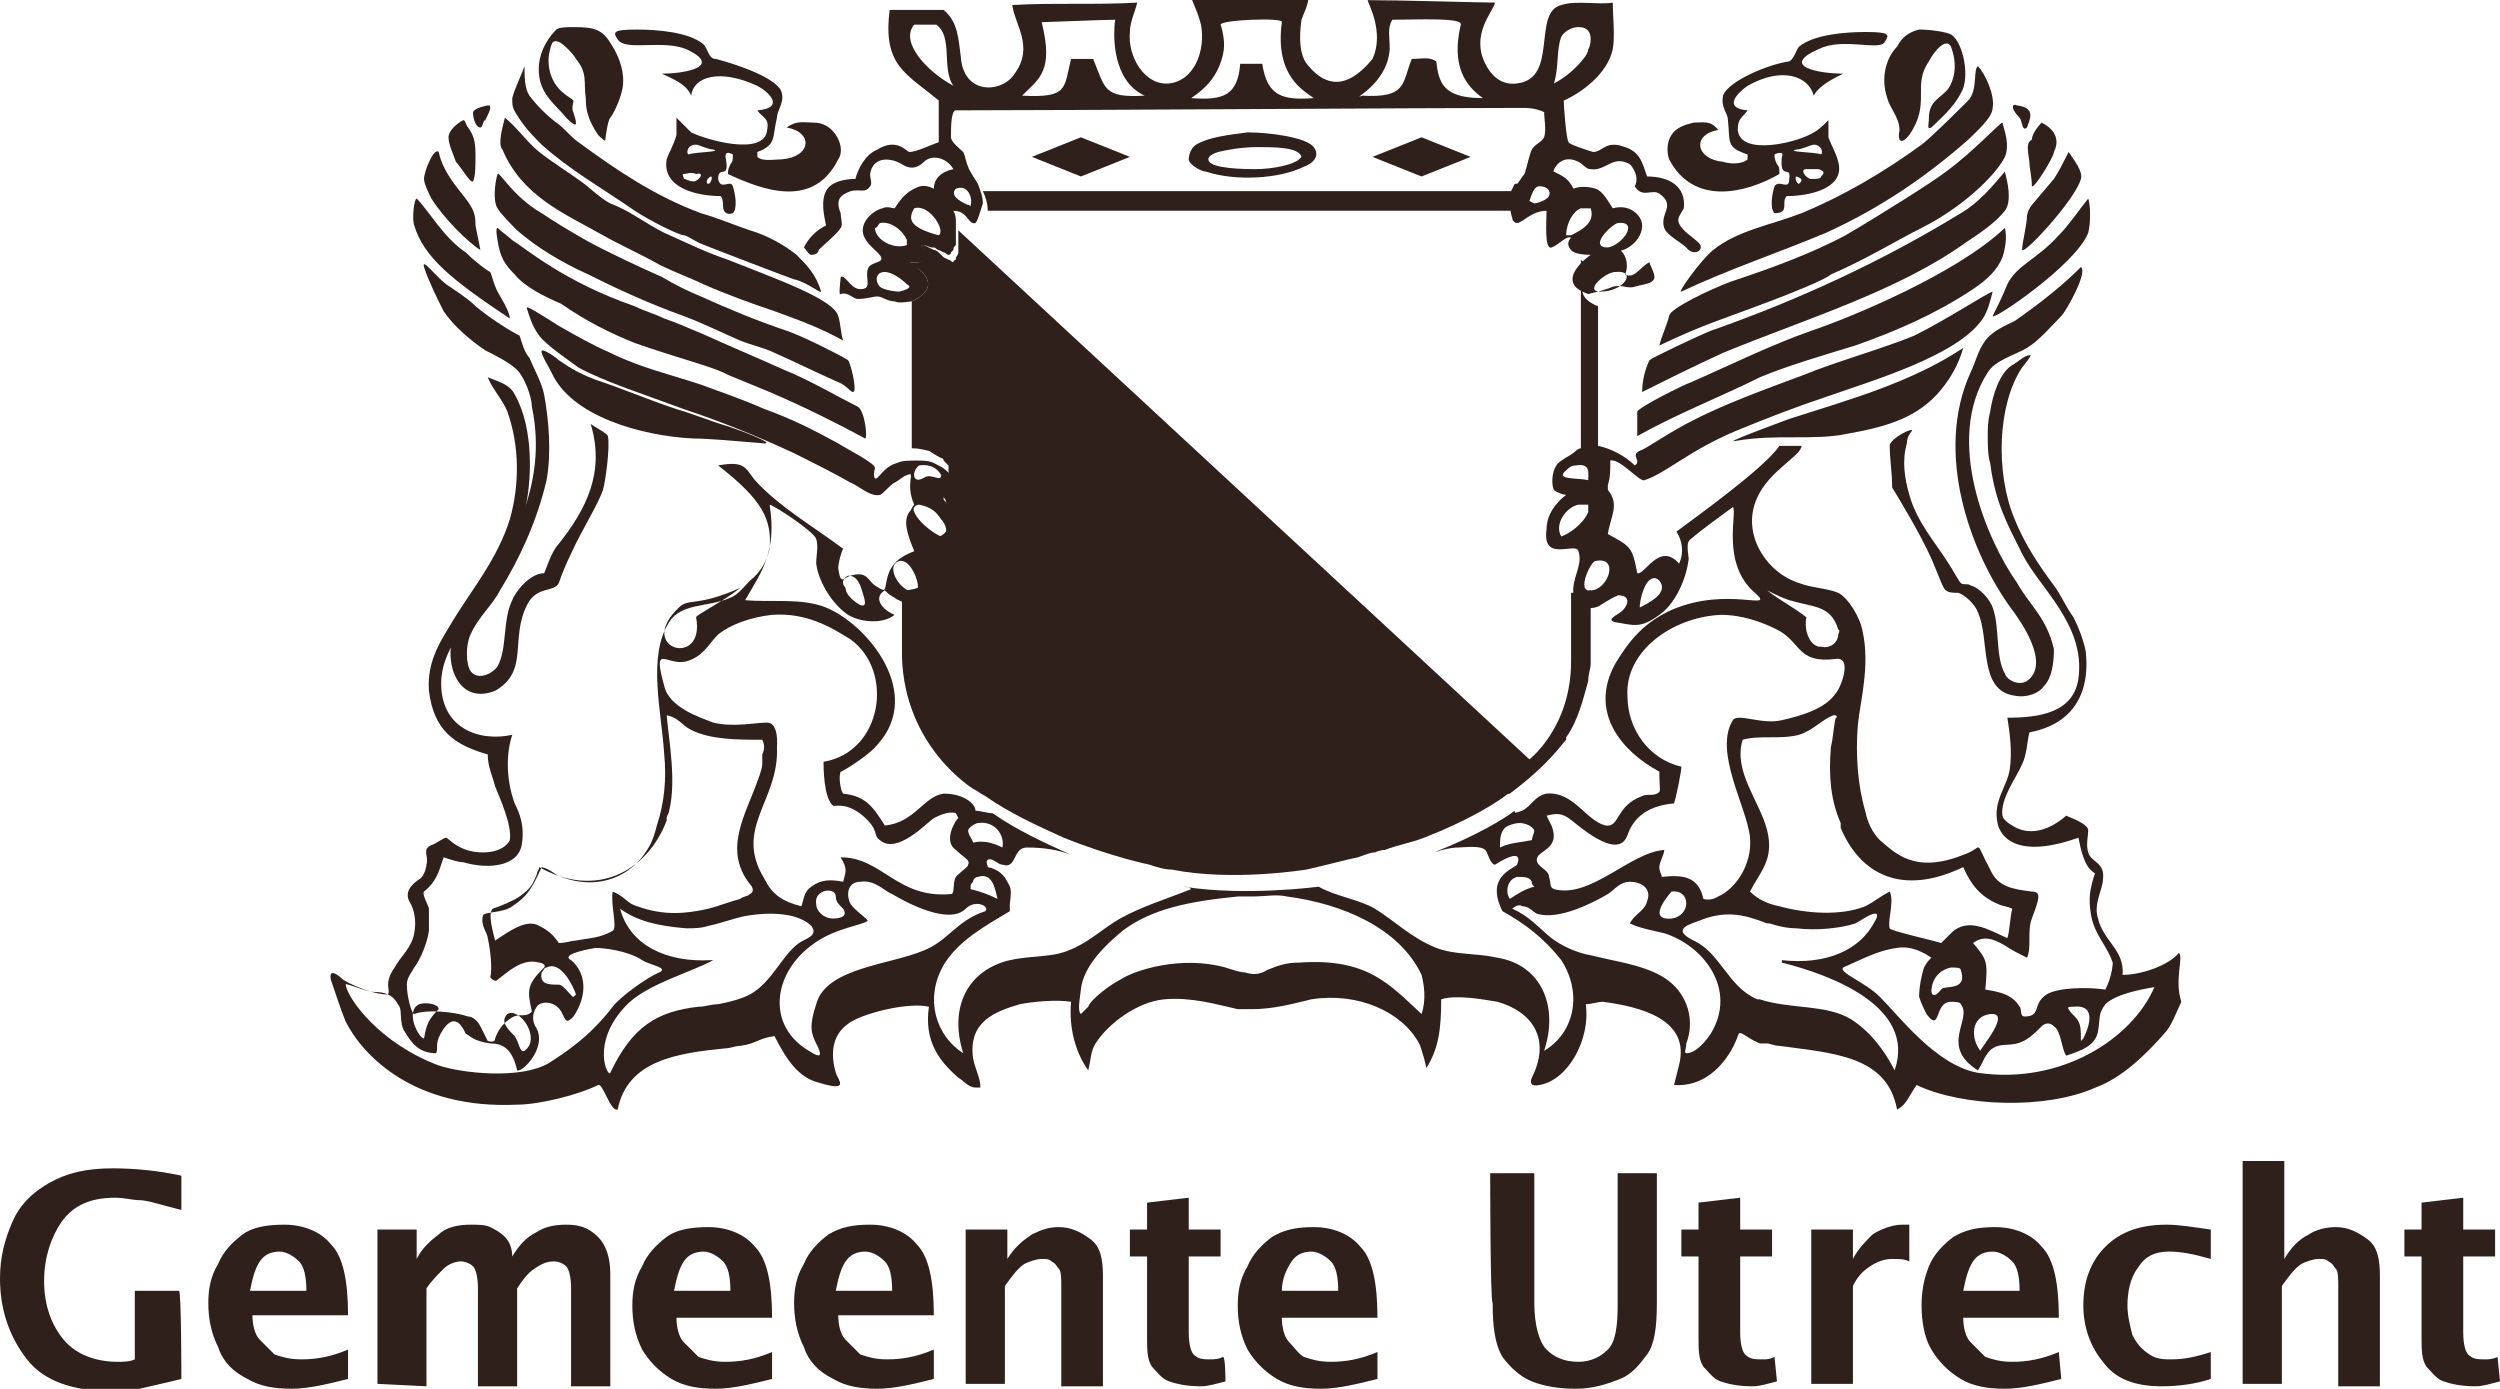 <?xml version="1.0" encoding="UTF-8"?>
<svg xmlns="http://www.w3.org/2000/svg" width="144" height="80" viewBox="0 0 144 80" fill="none">
  <g clip-path="url(#clip0_1537_1196)">
    <path d="M56.894 12.14H87.388C87.388 11.999 87.388 11.576 87.671 11.011H56.612C56.753 11.294 56.894 11.717 56.894 12.14ZM92.188 15.243C91.2 15.243 91.059 14.961 91.059 14.961V25.964C91.059 25.964 91.482 25.823 92.047 25.823V17.641C89.929 16.795 92.188 15.243 92.188 15.243ZM53.788 14.397L53.224 14.115H53.082C53.788 15.384 52.376 15.102 52.376 15.102C52.659 15.384 52.941 15.525 52.941 15.525C52.941 15.525 54.353 16.513 52.518 17.359V25.823C53.082 25.823 53.365 25.964 53.506 25.964C53.506 25.964 53.929 26.246 54.212 26.387C54.353 26.387 54.353 26.528 54.353 26.528L54.635 26.811V27.798C54.635 27.798 54.635 27.939 54.494 27.939C54.494 27.939 54.353 28.08 53.929 27.939V28.08C54.071 28.221 54.353 28.503 54.353 28.644C54.353 28.644 54.494 28.785 54.494 28.927C54.494 28.927 54.494 29.068 54.635 29.209V30.337C54.635 30.478 54.635 30.478 54.494 30.619L54.353 30.76C54.212 30.901 54.071 30.901 53.929 30.901C53.929 30.901 53.647 30.901 53.224 30.76H53.082V31.466C53.082 31.748 53.224 32.03 53.224 32.312V33.017C53.224 33.017 53.224 33.441 53.082 33.723C52.8 34.005 51.953 34.005 51.953 34.005V37.813C52.094 43.033 56.047 45.431 56.047 45.431C56.329 45.572 56.471 45.713 56.753 45.854C58.165 46.842 59.718 47.547 61.27 48.252C64.094 49.381 66.212 49.804 66.212 49.804C66.635 49.945 67.059 50.086 67.482 50.086C71.012 50.791 75.247 50.086 75.247 50.086C76.518 49.804 77.506 49.522 78.212 49.381C78.635 49.24 78.918 49.099 79.2 49.099C79.482 48.958 79.765 48.958 79.765 48.958C80.471 48.675 81.318 48.534 82.023 48.252C84.565 47.265 86.118 46.277 86.682 45.854C86.823 45.713 86.965 45.713 86.965 45.713C89.224 44.02 89.929 42.892 90.212 42.61V42.469C90.918 41.481 91.2 40.212 91.482 39.224C91.482 38.801 91.624 38.519 91.624 38.237V37.672V37.531V34.005C91.624 34.005 91.341 34.146 90.494 34.146V38.096C90.494 41.904 88.094 43.738 88.094 43.738L55.2 13.268V14.538C55.2 14.538 55.2 14.679 55.059 14.82V14.961C55.059 14.961 54.918 14.961 54.918 15.102C54.776 15.102 54.776 14.961 54.635 14.961L54.353 14.82L54.212 14.679C54.071 14.538 53.929 14.397 53.788 14.397ZM34.729 13.551C35.718 14.115 36.988 14.679 37.976 15.243C38.824 15.666 39.953 16.09 40.518 16.372C41.788 16.936 43.341 17.5 44.612 17.924C46.165 18.488 47.294 18.911 48.565 19.616C48.423 19.193 48.423 18.629 48.282 18.206C48 17.218 44.753 16.09 41.929 14.961C40.659 14.538 39.529 13.974 38.259 13.409C37.129 12.845 36.282 12.14 35.153 11.717C34.588 11.435 33.882 10.729 33.459 10.447C32.894 10.024 31.765 9.319 31.059 8.754C30.353 8.19 29.788 7.344 29.082 6.78C28.941 7.344 28.659 8.331 28.941 8.613C30.07 11.294 32.471 12.281 34.729 13.551Z" fill="#2F201B"></path>
    <path d="M29.788 13.269C30.918 14.256 32.329 15.103 33.882 15.808C35.576 16.654 37.412 17.501 39.388 18.206C40.518 18.629 41.647 19.194 42.635 19.617C43.341 19.899 44.047 20.04 44.612 20.322C45.882 20.886 47.012 21.451 48.282 22.015C48.706 22.156 48.988 22.579 49.129 22.579C49.412 22.579 48.988 20.886 48.847 20.745C48.423 20.463 46.165 19.335 45.318 19.052C43.623 18.488 41.929 17.783 40.376 17.078C39.67 16.795 38.823 16.372 38.118 15.949C36.847 15.385 35.012 14.538 33.741 13.833C32.753 13.269 32.047 12.846 31.2 12.281C29.506 11.294 28.8 9.883 28.659 10.024C28.518 10.448 28.376 11.576 28.659 11.999C28.8 12.281 29.506 12.987 29.788 13.269ZM39.529 2.83C41.647 3.818 39.529 4.241 38.118 4.241C38.682 4.523 39.529 4.805 39.812 5.51C39.953 4.382 41.506 3.959 43.623 4.946C44.188 5.228 45.318 6.216 43.623 6.357C43.906 6.78 44.329 6.78 44.188 7.485C44.047 9.037 40.659 8.049 39.812 7.626L38.965 6.78V7.767C38.823 8.332 38.541 8.755 38.4 9.178C38.118 10.871 40.235 11.294 41.506 11.294C41.647 11.435 41.647 11.717 41.647 11.858C41.647 12.14 41.788 12.422 42.212 12.281C42.494 11.999 42.353 11.153 42.212 10.73C42.071 10.306 41.506 11.012 41.365 10.306C41.365 9.46 42.071 10.448 41.788 9.037C41.788 8.755 41.929 8.755 42.212 8.896C42.212 9.178 42.212 9.319 42.071 9.46C41.929 9.742 41.929 9.883 41.929 10.024C44.047 11.012 46.87 11.999 48.282 9.178C48.565 8.755 48.423 8.191 48.141 7.767C47.859 7.344 47.435 7.062 46.87 7.062C46.306 7.062 45.882 6.921 45.318 7.344C46.87 7.626 46.729 9.037 45.035 9.178C44.612 9.178 43.906 9.319 43.623 9.037V8.755C44.753 8.332 44.471 7.908 44.753 6.78C44.753 6.357 45.176 5.934 45.035 5.369C44.894 4.523 42.353 3.676 41.223 3.394C40.8 3.394 40.8 2.83 40.518 2.548C39.67 1.843 37.835 1.702 36.706 1.702C35.294 1.702 35.294 1.843 35.576 2.266C36 2.971 38.118 2.266 39.529 2.83ZM39.953 10.448C39.67 10.448 39.529 10.306 39.388 10.306C39.388 10.165 39.247 10.024 39.388 10.024C39.529 10.024 39.812 9.883 40.094 10.024C40.659 9.883 40.235 10.448 39.953 10.448ZM40.8 10.589C40.659 10.589 40.659 10.306 40.941 10.165C41.082 10.165 40.941 10.589 40.8 10.589ZM39.67 8.896C39.529 8.896 39.529 8.332 40.094 8.332C40.235 8.332 40.8 8.614 41.082 8.614C41.647 8.755 39.953 8.755 39.67 8.896ZM29.929 19.335C29.082 18.911 27.671 17.924 27.247 17.501C26.965 17.219 26.118 16.654 25.694 16.372C24.988 15.808 24.282 14.82 24.423 15.385C24.706 16.231 25.129 17.078 25.553 17.924C26.118 18.77 27.106 19.617 27.953 20.181C28.518 20.463 29.365 20.886 29.788 21.309C30.212 21.733 30.635 22.861 30.635 23.425C31.623 28.081 29.223 31.748 27.529 34.428C27.106 35.134 26.541 35.698 26.118 36.544C25.553 38.237 26.4 40.635 28.518 39.789C30.494 38.66 29.365 36.827 30.353 34.852C30.918 33.723 31.906 34.146 32.188 33.582C32.329 33.159 32.612 32.453 32.894 31.889C33.459 30.62 34.447 29.068 34.729 28.222C34.87 27.798 35.153 25.682 35.012 25.118C35.012 24.977 34.165 24.554 34.023 24.413C34.87 27.234 33.741 29.35 32.188 31.325C31.765 31.748 31.482 32.736 31.341 33.018C30.494 33.018 29.647 34.146 29.506 34.569C28.941 35.698 29.223 37.391 28.659 38.378C28.376 38.801 27.529 39.224 27.106 38.66C26.823 38.237 26.823 37.109 27.106 36.544C27.529 35.557 28.376 34.852 28.8 34.005C29.929 32.171 30.918 30.055 31.482 27.657C31.765 26.106 31.623 24.272 31.341 22.72C31.2 22.015 30.776 21.309 30.494 20.604C30.212 20.322 30.07 19.758 29.929 19.335ZM32.612 6.78C33.176 7.344 33.318 7.344 33.035 6.498C32.894 6.216 33.035 5.934 33.035 5.792C32.894 5.651 32.612 5.51 32.471 5.369C31.906 4.946 31.482 4.1 31.623 3.112C31.765 2.548 31.765 2.266 32.188 2.407C32.471 2.548 33.035 3.112 33.176 3.394C33.882 4.241 33.6 4.805 33.741 5.651C33.741 6.357 33.882 6.921 34.447 7.767C34.588 7.908 34.87 8.191 34.87 8.049C34.87 7.908 35.012 6.921 35.153 6.78C35.294 6.639 35.718 5.792 35.859 5.087C36 4.241 35.718 3.394 35.294 2.689C34.729 1.702 34.306 1.561 33.035 1.561C32.753 1.561 32.188 1.561 32.047 1.702C31.341 2.407 30.918 3.394 31.059 4.382C31.2 5.51 32.047 6.075 32.612 6.78Z" fill="#2F201B"></path>
    <path d="M31.2 8.331C32.753 9.742 34.729 10.87 36.565 12.14C37.412 12.704 39.106 13.55 39.388 13.55C39.529 13.55 39.953 13.833 40.235 13.974C40.518 14.115 45.318 15.949 45.741 16.09C46.447 16.231 47.294 16.936 47.294 16.795C47.012 15.807 46.447 15.243 45.882 14.679C45.176 14.115 44.188 13.55 43.2 13.268C42.353 12.986 41.365 12.563 40.376 12.281C37.694 11.293 35.435 9.742 33.318 8.19C32.894 7.908 32.471 7.344 32.047 7.062C31.482 6.638 30.918 6.074 30.494 5.51C30.212 5.087 30.212 4.381 30.212 3.817C30.07 4.24 29.647 5.087 29.506 5.651C29.506 6.074 29.506 6.215 29.788 6.638C30.212 7.344 30.776 7.908 31.2 8.331ZM39.953 25.259C40.8 25.259 42.353 25.4 44.047 25.541C44.612 25.541 42.776 24.836 41.929 24.553C40.941 24.271 39.953 23.848 38.965 23.566C37.27 23.002 36 22.438 34.306 21.873C33.176 21.45 32.612 21.027 32.188 20.745C32.047 20.604 31.059 19.898 31.2 20.322C31.341 20.745 31.482 20.886 31.765 21.45C32.894 23.989 36.988 25.118 39.953 25.259ZM29.365 18.347C29.365 17.924 28.8 17.077 28.659 16.795C28.376 16.231 28.376 15.949 28.235 15.666C27.953 15.525 27.247 14.961 26.823 14.538C25.553 13.692 24.706 12.14 24 11.435C23.859 11.435 23.718 12.563 23.859 12.986C24.424 14.82 25.976 16.09 29.365 18.347ZM116.753 12.422C116.753 12.986 116.471 13.974 116.471 14.397C116.612 14.679 119.576 11.435 119.859 10.306C120 9.883 119.435 9.178 119.153 8.754C118.871 9.319 118.588 9.883 118.306 10.306C116.894 11.999 116.894 11.858 116.753 12.422ZM116.894 9.319C116.894 9.742 117.035 10.165 117.035 10.729C117.176 10.87 118.306 9.036 118.306 8.754C118.729 7.908 118.165 7.344 117.6 7.062C117.318 7.344 117.035 7.767 117.035 8.049C116.753 8.19 116.753 8.472 116.894 9.319ZM115.482 13.127C112.659 15.807 106.447 18.347 104.329 19.052C101.929 19.898 99.671 21.027 97.412 22.014C96.988 22.155 94.447 23.425 94.306 23.707V25.118C96.565 23.848 99.106 22.861 101.365 21.732C103.059 21.027 105.035 20.463 106.871 19.898C109.271 19.052 111.529 18.065 113.647 16.654C114.494 16.09 115.059 15.525 115.341 14.82C115.482 14.397 115.623 13.692 115.482 13.127ZM111.812 22.438C112.376 21.732 112.8 21.027 113.082 20.04C110.118 22.014 106.588 23.002 103.059 24.13C101.929 24.553 99.247 25.541 99.953 25.4C102.353 24.977 104.471 25.4 106.447 24.977C108.847 24.553 110.541 23.989 111.812 22.438ZM116.753 7.344C116.894 6.921 117.318 6.215 116.188 6.074C115.906 5.933 115.765 6.215 116.329 6.779C116.471 6.921 116.471 7.626 116.753 7.344ZM27.671 7.344C27.812 7.344 27.812 6.921 27.953 6.921C28.094 6.638 28.235 6.356 28.235 6.215C28.235 6.074 28.235 6.074 28.094 6.074C28.094 6.074 27.247 6.215 27.247 6.497C27.247 6.779 27.388 7.344 27.671 7.344ZM36.565 19.757C38.965 20.604 41.224 21.168 41.929 21.591C42.635 21.873 43.623 22.297 44.329 22.579C46.306 23.425 48.282 24.412 49.835 25.259C49.976 25.259 49.835 23.707 49.412 23.425C48 22.72 46.588 21.873 45.176 21.309C43.623 20.604 41.929 19.898 40.376 19.193C39.67 18.911 39.106 18.629 38.259 18.347C37.694 18.065 37.129 17.924 36.565 17.641C32.471 16.231 30.212 14.256 29.506 13.833C29.365 13.692 28.8 13.268 28.659 13.127C28.518 13.127 28.659 13.833 28.659 13.833C28.8 14.82 29.082 15.243 29.647 15.807C30.212 16.513 31.341 17.077 32.329 17.5C33.741 18.488 35.153 19.193 36.565 19.757ZM27.247 10.447C27.388 10.165 27.388 9.601 27.388 8.895C27.388 8.049 27.247 7.767 26.965 7.344C26.823 7.203 26.823 6.921 26.682 6.921C26.4 7.062 25.835 7.485 25.835 7.908C25.835 8.331 26.118 8.895 26.259 9.319C26.541 9.601 27.106 10.588 27.247 10.447Z" fill="#2F201B"></path>
    <path d="M111.247 32.171C111.671 33.158 111.953 34.005 112.094 34.005C112.235 34.146 112.518 34.146 112.8 34.146C113.224 34.287 113.788 34.851 113.929 35.274C114.635 36.826 113.929 39.788 116.047 40.071C116.753 40.212 117.459 39.929 117.741 39.506C118.165 39.083 118.306 38.237 118.306 37.39C117.882 35.556 116.894 34.851 116.188 33.581C114.494 31.183 111.953 25.4 114.494 21.45C114.918 20.745 116.047 20.463 116.753 20.039C117.459 19.616 118.165 18.77 118.729 18.206C119.012 17.924 120.282 15.666 119.859 15.384C118.729 16.513 117.459 17.5 116.047 18.488C115.482 18.77 114.777 19.052 114.353 19.616C113.929 20.18 113.788 20.886 113.506 21.45C111.388 26.105 113.506 31.889 115.906 35.133C116.329 35.697 118.165 38.237 116.753 39.224C116.329 39.506 115.624 39.224 115.482 38.801C114.918 37.813 115.2 36.121 114.777 34.992C114.635 34.569 114.071 33.864 113.506 33.723C113.365 33.581 113.082 33.723 112.941 33.581C112.8 33.441 112.518 32.876 112.235 32.453C111.529 31.325 110.4 30.055 109.977 28.503C109.694 27.516 109.553 26.528 109.835 25.541C109.835 25.259 109.977 24.977 110.118 24.836C110.259 24.553 108.847 25.259 108.847 25.682C108.847 26.387 108.988 27.234 108.988 28.08C109.412 28.785 110.541 30.619 111.247 32.171ZM24.847 11.435C25.553 12.563 26.965 13.974 27.671 14.397L27.388 12.986C27.388 12.704 27.388 12.281 27.106 11.858C26.824 11.293 25.553 10.165 25.271 8.754C24.988 8.472 24.424 9.883 24.424 10.306C24.424 10.588 24.706 11.152 24.847 11.435ZM108.706 5.651C108.847 6.215 109.412 6.779 109.412 7.485C109.271 8.19 109.553 8.331 109.977 7.767C111.247 5.933 110.118 4.946 111.106 3.535C111.388 2.971 112.094 2.124 112.377 2.689C112.8 3.817 112.518 4.664 112.235 5.087C111.812 5.651 111.106 5.792 111.106 6.779C111.106 7.203 110.965 7.485 111.247 7.344C111.671 6.921 112.518 6.215 112.941 5.369C113.506 4.522 113.082 2.406 112.377 1.983C112.094 1.842 111.247 1.701 110.541 1.701C109.977 1.842 109.553 2.124 109.271 2.689C108.706 3.253 108.282 4.381 108.706 5.651Z" fill="#2F201B"></path>
    <path d="M110.682 8.331C108.565 9.883 106.165 11.293 103.765 12.281C101.929 12.986 100.094 13.268 98.682 14.397C97.977 14.961 96.565 16.936 96.847 16.795C99.529 15.525 102.494 14.538 105.176 13.409C108.282 11.999 110.965 10.165 113.365 8.049C113.788 7.626 114.776 6.779 114.776 6.215C114.918 5.51 114.353 4.24 113.929 3.817C113.647 3.958 113.929 5.228 113.365 5.792C112.941 6.215 111.106 8.049 110.682 8.331ZM62.259 10.165L65.082 9.036L62.259 7.908L59.435 9.036L62.259 10.165ZM115.624 16.372C115.341 17.077 115.059 17.641 114.776 18.206C114.776 18.488 119.576 15.243 120.282 13.409C120.424 12.845 120.424 11.858 120.282 11.435C119.718 12.14 119.153 12.986 118.588 13.55C117.318 14.961 116.188 15.243 115.624 16.372ZM112.941 12.281C108.565 14.961 103.765 17.218 98.541 19.052C97.835 19.334 95.153 20.604 95.012 20.745C94.729 21.309 94.588 22.014 94.588 22.579C95.718 22.014 97.694 21.027 99.247 20.322C104.047 18.347 109.271 16.795 113.224 13.974C114.071 13.409 114.918 12.845 115.482 12.14C115.906 11.576 115.624 10.447 115.482 9.883C114.776 10.729 113.929 11.717 112.941 12.281Z" fill="#2F201B"></path>
    <path d="M112.094 9.883C111.388 10.448 108 12.564 106.306 13.551C104.188 14.68 101.788 15.526 99.671 16.231C98.541 16.654 96.141 17.783 96.141 18.206C96 18.77 95.718 19.335 95.577 19.899C98.259 18.629 98.965 18.488 101.93 17.36C103.059 16.937 105.177 16.09 105.459 15.808C107.435 14.962 109.271 13.833 110.682 13.128C112.941 11.999 114.918 10.165 115.482 9.037C115.765 8.332 115.482 7.626 115.341 7.062C115.2 7.062 113.647 8.755 112.094 9.883ZM71.859 7.626C70.73 7.767 69.6 7.909 68.894 8.332C68.471 8.614 68.471 9.178 68.471 9.178C68.471 9.46 69.177 9.883 69.459 9.883C71.153 10.448 73.694 10.307 75.106 9.601C75.529 9.46 76.094 9.037 75.671 8.473C75.247 7.909 73.129 7.626 71.859 7.626ZM74.824 9.178C74.541 9.46 73.412 9.742 72.282 9.742C70.871 9.742 69.6 9.601 69.6 9.178C69.6 9.037 69.741 8.896 70.165 8.755C70.73 8.614 71.577 8.473 72.424 8.473C73.412 8.473 74.824 8.473 74.965 9.037L74.824 9.178ZM102.494 10.024C102.494 9.742 102.494 9.601 102.353 9.46C102.212 9.178 102.212 9.037 102.212 8.896C102.494 8.755 102.777 8.755 102.635 9.037C102.494 10.448 103.2 9.46 103.059 10.307C103.059 11.012 102.494 10.307 102.212 10.73C102.071 11.153 101.93 11.999 102.212 12.281C102.635 12.281 102.777 12.14 102.777 11.858C102.777 11.576 102.777 11.435 102.918 11.294C104.188 11.294 106.306 10.871 105.882 9.319C105.741 8.755 105.459 8.332 105.318 7.909V6.921C105.035 7.203 104.753 7.485 104.471 7.626C103.624 8.191 100.235 9.037 100.094 7.485C100.094 6.78 100.377 6.78 100.659 6.357C99.106 6.216 100.235 5.228 100.659 4.946C102.635 3.818 104.188 4.382 104.471 5.51C104.753 4.946 105.6 4.523 106.165 4.241C104.753 4.241 102.494 3.818 104.753 2.83C106.165 2.125 108.282 2.971 108.565 2.407C108.847 1.984 108.847 1.843 107.435 1.843C106.306 1.843 104.471 1.984 103.624 2.689C103.482 2.83 103.341 3.394 103.059 3.536C101.93 3.677 99.529 4.664 99.247 5.51C99.106 6.216 99.529 6.498 99.529 6.921C99.671 8.191 99.388 8.473 100.659 8.896V9.178C100.377 9.46 99.671 9.46 99.247 9.319C97.694 9.178 97.412 7.767 98.965 7.485C98.541 6.921 98.118 7.062 97.553 7.062C96.988 7.203 96.565 7.344 96.282 7.767C96 8.191 96 8.755 96.141 9.178C97.553 11.858 100.518 11.153 102.494 10.024ZM103.624 10.589C103.482 10.589 103.341 10.165 103.482 10.165C103.906 10.307 103.765 10.448 103.624 10.589ZM104.894 10.165C104.894 10.307 104.612 10.307 104.33 10.307C104.047 10.307 103.624 9.742 104.047 9.742H104.753C105.177 9.883 105.035 10.024 104.894 10.165ZM103.482 8.614C103.765 8.614 104.33 8.332 104.471 8.332C104.894 8.332 105.035 8.755 104.894 8.896C104.612 8.755 102.777 8.755 103.482 8.614ZM81.882 10.165L84.706 9.037L81.882 7.909L79.059 9.037L81.882 10.165Z" fill="#2F201B"></path>
    <path d="M47.577 11.011C47.294 11.576 47.435 12.281 47.577 12.986C47.012 13.268 46.588 13.692 46.306 14.256C46.447 14.397 46.588 14.679 46.729 14.679C47.012 14.679 47.153 14.538 47.153 14.397C47.435 14.115 48.282 13.409 48.424 13.127C48.565 12.986 48.424 12.563 48.424 12.281C48 11.294 48.706 11.152 48.988 11.011C49.553 10.87 49.835 11.152 50.118 10.729C50.259 10.588 50.118 10.306 50.118 10.024C50.259 9.037 51.247 9.037 51.953 9.46C52.377 9.742 52.8 9.742 53.224 9.319C53.647 8.896 54.494 9.037 54.918 9.742C54.212 9.883 53.788 10.306 53.788 10.87C53.224 10.588 52.941 10.729 52.659 10.87C52.094 11.152 51.812 11.576 51.529 11.999C51.388 11.999 51.106 11.858 50.824 11.999C50.259 12.14 49.694 12.704 49.694 13.268C49.694 13.833 50.259 14.256 50.541 14.538C51.247 15.243 50.118 14.961 49.977 15.525C49.835 16.09 50.259 16.654 49.553 16.654C48.988 16.654 48.706 15.808 48.424 15.949C48.424 16.09 48.282 17.077 48.424 16.936C48.847 16.795 49.129 17.218 49.412 17.218C49.977 17.218 50.259 17.077 50.541 17.077C50.824 17.077 51.106 17.359 51.529 17.359C51.812 17.5 52.377 17.359 52.518 17.359C54.353 16.513 52.941 15.525 52.941 15.525C52.941 15.525 52.659 15.243 52.377 15.102C52.377 15.102 53.929 15.384 53.082 14.115H53.224L53.647 14.256H53.788C53.929 14.256 53.929 14.397 54.071 14.397L54.353 14.538C54.494 14.538 54.494 14.679 54.635 14.679C54.635 14.679 54.776 14.679 54.776 14.538L54.918 14.397C54.918 14.256 54.918 14.256 55.059 14.115V12.845C55.059 12.563 55.059 12.422 54.918 12.14C55.765 12.14 55.765 12.986 56.188 12.845C56.329 12.704 56.471 12.14 56.612 11.717C56.612 11.294 56.471 11.011 56.329 10.588C56.329 10.588 55.765 9.742 55.765 9.601C55.624 9.319 55.624 9.037 55.482 8.754C55.341 8.613 54.776 8.19 54.776 7.908C54.776 7.344 54.776 6.356 55.059 6.356C61.129 6.356 82.588 6.215 87.812 6.215C88.518 6.215 89.082 6.497 88.941 6.497C88.941 6.78 89.082 7.485 88.941 7.908C88.8 8.19 88.376 8.331 88.235 8.613C88.094 8.896 87.953 9.601 87.812 10.024C87.671 10.165 87.529 10.447 87.388 10.588H85.271H87.247C86.965 11.152 86.824 11.435 86.965 11.717C86.965 11.717 86.965 12.14 87.106 12.563C87.106 12.704 87.247 12.845 87.388 12.845C87.671 12.845 88.235 12.14 89.082 12.14C89.082 12.704 88.941 14.397 89.365 14.256C89.788 14.115 90.212 13.551 90.494 13.692C90.212 13.974 90.353 14.256 90.494 14.397C90.494 14.397 90.635 14.679 91.624 14.679C91.624 14.679 89.365 16.231 91.482 16.936C92.047 16.795 92.612 16.654 92.894 16.513C93.459 16.372 93.741 16.654 94.165 16.513C94.588 16.372 95.294 16.372 95.294 15.949C95.294 15.667 95.012 15.243 95.012 15.102C94.447 15.384 94.165 16.09 93.6 15.808C93.882 15.243 93.6 14.256 92.894 14.256C93.035 14.82 94.588 14.115 94.588 12.986C94.588 12.422 93.882 11.717 92.894 11.999C92.612 11.576 92.329 11.011 91.906 10.87C91.482 10.729 90.918 10.729 90.635 10.87C90.353 10.306 90.071 10.165 89.506 9.883C89.365 10.024 89.788 8.754 90.918 9.319C91.2 9.46 91.341 9.742 91.624 9.742C92.471 9.883 92.894 8.896 93.882 9.46C94.024 9.601 94.447 10.165 94.165 10.729C94.588 11.435 95.153 10.87 95.576 11.152C96.565 11.858 95.576 12.281 95.859 13.127C96 13.551 96.847 13.974 97.129 14.256C97.553 14.82 98.259 14.397 97.835 13.974C97.553 13.692 96.847 13.268 96.706 12.845C96.565 12.563 96.847 12.281 96.988 11.999C97.129 10.729 96.141 10.165 94.871 10.165C94.588 9.319 94.447 8.754 93.6 8.472C92.471 8.049 92.329 8.754 91.765 8.754C91.765 8.754 90.353 8.331 90.353 8.19C90.212 8.049 90.071 6.074 90.071 5.792C91.059 5.369 92.612 4.24 92.894 2.83C93.035 2.124 92.894 0.855 92.894 0.15C92.047 0.291 90.776 0.008 89.929 0.291C88.235 0.714 89.788 4.523 87.388 4.805C86.4 4.946 85.835 4.24 85.553 3.676C84.706 1.983 85.977 0.714 86.118 0.15C85.412 0.15 80.612 0.008 78.776 0.008C78.776 0.15 79.765 1.842 79.059 3.394C78.353 4.24 76.941 5.651 75.388 3.817C74.824 3.253 74.824 2.124 74.965 1.137C75.106 0.714 75.247 0.573 75.388 -0.133H68.612C68.894 0.573 69.035 0.855 69.177 1.419C69.459 2.971 68.753 4.664 67.341 4.805C65.929 4.946 64.941 3.253 65.082 1.842C65.082 1.278 65.365 0.714 65.506 0.15C63.106 0.291 60.565 0.15 58.306 0.291C58.447 1.419 59.577 2.689 58.447 4.24C57.741 5.369 55.482 5.51 55.341 3.253C55.2 2.266 55.2 1.278 54.353 0.573H51.247C50.824 3.817 52.235 4.24 54.071 5.792V8.19C53.647 8.331 52.8 8.754 52.377 8.754C52.235 8.754 51.671 7.908 50.541 8.613C49.835 8.896 49.412 9.742 49.271 10.306C48.706 10.306 47.859 10.447 47.577 11.011ZM50.4 13.127C50.541 13.127 50.541 12.986 50.682 12.845C51.388 12.704 52.094 13.409 52.235 13.833V14.115C51.529 14.397 50.4 13.833 50.4 13.127ZM51.812 16.795C51.388 16.795 50.824 16.654 50.682 16.513C50.4 16.231 50.4 15.667 50.965 15.667C51.388 15.667 51.953 16.09 52.235 16.372C52.518 16.513 52.377 16.654 51.812 16.795ZM54.071 13.551C53.506 13.409 52.659 13.127 52.518 12.704C52.377 12.422 52.659 11.999 52.659 11.999C53.506 11.717 54.494 13.268 54.071 13.551ZM55.059 10.87C55.765 10.588 56.047 11.435 55.906 11.858C55.482 11.717 54.635 11.294 55.059 10.87ZM92.188 16.795C91.2 16.795 92.471 15.667 93.035 15.667C94.306 15.525 93.6 16.795 92.188 16.795ZM93.177 12.845C94.447 12.704 93.459 14.115 92.612 14.256C91.482 14.256 92.753 12.986 93.177 12.845ZM91.059 11.999H91.624C91.906 12.845 91.059 13.268 90.494 13.551H90.212C90.212 12.845 90.635 12.14 91.059 11.999ZM89.082 11.435C88.941 11.576 88.518 11.717 88.376 11.717L88.094 11.576C88.235 11.152 88.376 10.729 88.659 10.729C89.365 10.729 89.365 11.294 89.082 11.435ZM89.929 2.124C90.071 1.842 90.494 1.56 90.918 1.56C92.047 1.56 91.482 2.971 91.482 2.83C91.482 2.971 91.341 3.253 91.2 3.394C90.776 3.958 90.071 4.523 89.506 4.805C89.788 3.958 89.647 2.83 89.929 2.124ZM80.047 2.83C80.047 1.983 79.906 1.701 80.188 1.137C81.6 1.137 84.282 0.996 84.141 1.419C83.576 3.817 84.424 4.946 85.412 5.651C83.153 5.651 82.871 4.805 82.729 3.535C82.306 3.253 81.882 3.394 81.318 3.394C80.753 4.805 81.035 5.651 78.494 5.51C77.647 5.792 79.906 4.946 80.047 2.83ZM70.447 3.112C70.588 2.548 70.447 1.842 70.306 1.419C70.306 1.137 73.977 0.996 73.835 1.278C73.412 4.381 75.106 5.228 75.671 5.651C73.835 5.792 72.988 5.51 72.706 3.676H71.435C71.294 5.51 70.447 5.792 68.612 5.651C69.459 5.087 70.165 4.381 70.447 3.112ZM60 1.278C60.282 1.278 63.529 1.137 64.235 1.137C64.094 2.124 64.094 4.664 65.929 5.51C63.529 5.651 63.671 5.087 62.965 3.394H61.694C61.271 5.087 61.553 5.651 58.871 5.51C59.859 4.523 60.706 4.099 60 1.278ZM52.659 1.419H53.929C54.918 2.124 54.212 3.958 54.918 4.946C53.365 4.099 51.812 2.407 52.659 1.419Z" fill="#2F201B"></path>
    <path d="M125.506 54.882C124.941 55.587 123.388 56.152 122.259 56.152C122.4 54.741 121.129 54.177 120.847 52.907C120.565 52.061 121.13 51.214 121.13 50.65C121.271 49.663 120.424 49.663 120.282 49.099C120.141 48.675 120.282 48.111 120.282 47.829C120.282 47.547 119.718 47.265 119.012 46.983C117.882 47.97 116.753 48.111 115.906 47.547C115.624 47.406 115.341 47.124 115.341 46.983C115.2 45.995 116.188 44.725 116.471 44.02C116.753 43.456 116.753 42.751 116.894 42.186C119.153 41.763 120.424 40.212 120.141 37.531C120 36.826 119.718 36.121 119.435 35.556C119.012 34.992 118.729 34.287 118.306 33.723C117.459 32.594 116.612 31.325 116.047 29.914C114.918 27.234 115.059 23.284 116.471 21.168C116.471 21.168 117.177 20.322 116.894 20.463C116.612 20.463 116.188 20.886 115.906 21.027C115.2 21.45 114.777 22.72 114.635 23.707C114.494 24.271 114.494 24.695 114.494 25.118C114.494 25.541 114.494 26.246 114.635 26.669C114.918 28.926 115.624 30.196 116.471 31.889C117.459 33.864 120.141 35.98 119.718 39.083C119.435 41.058 117.459 41.34 115.624 41.34C115.765 42.186 115.906 43.315 115.765 44.302C115.624 45.29 114.777 46.136 115.059 47.406C115.059 47.406 115.341 49.804 119.718 48.252C119.859 48.957 120 49.522 120.282 49.945C120.847 50.65 120.706 49.804 120.424 51.214C120.282 51.92 120.424 52.766 120.565 53.189C120.847 54.036 121.412 54.6 121.694 55.446C121.694 55.446 121.694 56.152 121.271 56.998C120.282 56.857 118.588 56.857 117.882 57.28C117.035 57.844 117.6 58.55 116.612 58.55C116.329 58.55 116.471 58.127 116.329 57.986C115.906 57.28 115.2 57.139 114.353 56.998C114.494 55.446 114.494 55.305 113.647 54.318C114.212 53.895 114.777 54.036 115.482 54.459C115.906 54.741 116.188 54.882 116.753 55.164C117.035 54.6 116.753 53.612 117.035 52.907C117.459 51.779 117.6 51.355 117.035 51.355C115.906 51.214 115.059 51.073 114.635 50.086C113.647 48.252 114.353 48.816 113.082 49.24C110.259 50.368 109.129 49.099 108.282 48.393C107.859 47.97 107.577 47.406 107.435 46.7C107.012 45.29 106.871 43.456 107.012 41.763C107.153 40.352 107.718 38.378 107.294 36.403C107.153 35.556 106.447 34.428 105.882 34.146C105.177 33.864 104.329 33.864 103.624 33.581C101.788 33.017 100.235 30.76 101.224 28.644C101.929 27.093 103.765 26.246 103.765 25.682H102.494C101.647 26.951 97.694 29.773 96.565 30.619C97.271 31.748 96.565 32.735 96.706 32.453C95.577 31.183 94.73 33.158 94.306 33.017C94.024 31.465 93.882 31.465 92.612 30.76C92.753 29.773 93.318 29.067 92.612 28.221V27.939C92.753 27.516 92.753 27.093 92.753 26.528C93.318 26.387 94.447 27.798 94.73 27.657C96 27.234 97.271 25.964 99.953 24.835C101.647 24.13 103.482 23.425 105.177 22.861C108 21.873 112.8 20.463 114.212 18.347C114.494 17.923 114.635 17.359 114.777 16.795C114.353 16.936 112.235 18.347 110.259 19.334C108.565 20.039 105.6 20.886 103.906 21.591C101.647 22.438 99.247 23.284 97.129 24.412C95.577 25.259 94.871 25.823 94.447 25.964C93.882 26.246 94.588 26.528 94.165 26.81C93.6 26.246 92.753 25.823 92.047 25.682C91.482 25.682 91.059 25.823 91.059 25.823C91.059 25.823 90.918 25.823 90.777 25.964C90.494 26.246 89.788 26.528 89.647 26.81C89.365 27.234 89.365 27.939 89.506 28.221C89.647 28.362 90.071 28.503 90.212 28.503C89.647 28.926 89.082 29.632 89.082 30.478C88.8 32.453 90.777 31.183 90.918 31.748C91.2 32.594 90.494 33.299 90.635 34.287C90.635 34.428 90.777 34.71 90.918 34.851L91.059 34.992C91.906 35.133 92.188 34.851 92.188 34.851C93.318 34.146 93.035 34.428 93.177 34.287C94.165 34.287 93.6 35.133 93.318 35.274C93.177 35.415 92.471 35.697 93.035 35.839C94.024 35.98 94.447 36.262 95.577 35.415C96.424 34.851 97.129 33.44 97.271 32.171C97.271 32.171 97.129 31.325 97.271 31.183C97.271 31.042 99.812 29.209 99.812 29.209C100.094 29.491 99.106 32.453 101.082 34.146C102.353 35.274 99.529 33.723 96.282 35.133C94.73 35.839 93.882 36.826 93.035 38.237C91.482 41.058 93.459 43.315 95.577 44.443C95.577 45.572 95.718 45.572 95.435 45.713C95.153 45.854 94.871 45.713 94.588 45.854C93.035 46.418 93.318 47.688 92.471 47.547C91.341 47.265 90.635 45.572 89.082 45.713C88.377 45.854 88.235 46.418 87.671 46.7C87.247 46.842 87.247 46.842 87.247 46.7C86.682 47.124 85.129 48.111 82.588 49.099C83.012 48.957 83.577 48.816 84 48.816C84.282 48.816 85.271 48.675 85.553 48.957C85.694 49.099 85.835 49.804 86.118 49.804C86.118 49.804 87.812 48.675 87.388 49.804C87.106 50.086 85.553 50.509 86.541 52.484C87.812 53.189 88.941 54.036 89.93 55.305C91.2 57.28 90.635 59.537 88.941 60.525C89.788 57.986 88.8 55.587 86.259 55.164C84.988 54.882 83.859 55.023 82.73 54.6C81.318 54.036 80.329 53.048 79.2 52.343C78.212 51.779 76.941 51.638 75.953 51.073C75.953 51.073 71.718 51.638 68.188 51.073C68.329 51.073 68.471 51.073 68.612 51.214C67.2 51.779 65.788 52.202 64.518 52.907C63.529 53.471 62.682 54.318 61.553 54.741C60.565 55.164 59.435 55.023 58.165 55.305C55.765 55.87 54.635 57.986 55.482 60.666C53.929 59.678 53.224 57.562 54.353 55.587C55.2 54.177 56.753 53.33 58.165 52.484V52.061C58.306 51.073 58.165 51.073 58.024 50.791C57.882 50.509 57.6 50.086 56.894 49.945C56.894 49.804 56.753 49.663 56.894 49.522C57.177 49.381 57.459 49.804 57.741 49.804C58.588 50.086 58.306 48.816 59.153 48.816C60.141 48.816 60.988 48.957 61.694 49.24C60.141 48.534 58.588 47.829 57.177 46.842C56.894 46.842 56.471 46.7 56.188 46.7C56.188 46.277 55.482 45.713 54.353 45.713C53.224 45.854 52.659 47.406 50.965 47.547C50.259 46.418 49.835 45.854 48.565 45.713C48.424 45.572 48.282 44.725 48.424 44.443C48.282 44.584 49.977 43.597 50.541 42.892C53.224 39.929 49.977 35.98 47.577 34.992C46.165 34.428 44.471 34.71 42.918 34.569C43.906 32.876 44.753 31.748 44.33 29.067C44.753 29.209 46.871 30.619 47.012 31.042C47.153 31.465 47.012 32.03 47.012 32.453C47.153 33.581 48 34.851 48.847 35.415C49.553 35.839 50.824 35.98 51.529 35.415C50.824 35.133 50.259 34.428 50.965 34.005C51.106 34.146 51.247 34.287 51.529 34.428C51.671 34.569 52.094 34.71 52.518 34.851C52.518 34.851 53.365 34.851 53.647 34.569C53.788 34.287 53.788 33.864 53.788 33.864V33.581V33.44V33.299V33.158C53.788 32.876 53.647 32.594 53.647 32.312V31.889V31.748V31.607H53.788C54.212 31.748 54.494 31.748 54.494 31.748C54.635 31.748 54.777 31.748 54.918 31.607C55.059 31.607 55.059 31.465 55.059 31.465C55.059 31.325 55.2 31.325 55.2 31.183V31.042V30.901V30.76V30.337V30.196V30.055C55.2 29.914 55.2 29.914 55.059 29.773C55.059 29.632 54.918 29.632 54.918 29.491C54.918 29.35 54.494 29.067 54.494 28.926L54.353 28.785V28.644H54.918L55.059 28.503V28.362V27.939V27.798V27.657C55.059 27.657 55.059 27.516 54.918 27.516C54.777 27.375 54.777 27.234 54.635 27.234L54.494 27.093C54.353 26.951 54.071 26.81 53.788 26.669C53.506 26.528 53.082 26.528 52.8 26.528C52.377 26.528 51.953 26.528 51.671 26.669C51.106 26.81 50.824 27.234 50.541 27.516C50.4 27.657 50.259 27.516 50.4 26.951C50.4 26.669 48.706 25.823 48.282 25.541C46.73 24.695 45.6 24.13 44.047 23.566C42.777 23.002 41.506 22.578 40.377 22.155C38.682 21.591 36.847 21.168 35.153 20.322C34.165 19.898 33.177 19.334 32.188 18.77C31.059 18.064 30.212 17.5 30.353 17.782C30.494 18.206 30.635 18.77 31.059 19.334C31.482 19.898 32.753 20.745 33.318 21.168C34.871 22.014 37.13 22.72 39.388 23.566C41.506 24.271 43.624 25.118 45.741 26.105C46.871 26.669 48 27.234 48.988 27.798C49.412 27.939 50.118 28.644 50.682 28.503C50.824 28.503 51.247 27.939 51.529 27.798C51.812 27.657 52.094 27.375 52.235 27.375C52.8 27.093 52.094 27.798 52.659 29.067C52.518 29.209 52.518 29.35 52.377 29.491C51.953 30.055 52.377 31.042 52.659 31.748C51.953 32.03 51.529 32.312 51.247 32.876C50.824 33.864 51.247 34.287 50.4 33.723C49.977 33.44 49.977 32.876 48.988 33.158C48.565 33.299 48.424 33.723 48.282 32.735C48.282 32.453 48.424 31.889 48.565 31.607C46.871 30.337 44.894 29.209 43.482 27.657C42.918 26.951 42.918 26.528 41.365 26.81C43.906 28.785 44.471 29.914 44.33 31.607C44.188 32.312 43.765 33.017 43.2 33.44C42.918 33.723 42.494 34.287 42.071 34.428C40.8 34.992 39.247 34.71 38.541 35.839C37.271 37.813 38.118 41.058 38.259 43.456C38.4 44.867 38.259 46.277 37.835 47.547C37.694 48.111 37.553 48.534 37.271 48.957C36.424 50.368 34.588 51.355 32.33 50.509C31.906 50.368 31.765 50.086 31.2 49.945C30.635 51.214 30.353 51.638 29.506 52.202C28.941 52.625 27.812 52.484 27.812 52.766C27.671 53.33 28.094 53.754 28.094 54.036C28.235 54.6 28.377 55.87 28.235 56.293C28.377 56.434 28.518 56.575 28.659 56.434C29.224 56.011 30.071 55.164 31.059 55.446C31.2 55.446 31.482 55.587 31.341 55.728C30.353 56.716 30.353 56.998 30.635 58.268C30.212 58.691 29.93 58.268 29.365 58.691C28.941 58.973 28.659 59.396 28.518 59.819C28.518 60.102 28.094 59.96 28.094 59.96L27.671 59.114C27.529 58.832 27.247 58.55 26.965 58.55C26.118 58.268 24.565 58.127 23.859 58.409C23.718 58.409 23.435 57.421 23.435 56.716C23.435 56.293 23.718 56.011 23.859 55.728C24 55.587 24.565 54.6 24.706 53.612V52.343C24.706 52.202 24.282 51.497 24.424 51.355C25.13 50.791 25.271 50.227 25.553 49.381C25.977 49.522 26.4 49.663 26.682 49.663C28.094 50.086 29.93 49.945 30.071 48.534C30.212 47.547 29.93 46.842 29.647 46.277C29.224 45.149 29.082 43.597 29.506 42.327C27.529 42.751 25.412 41.904 25.412 39.365C25.412 37.39 26.965 35.98 27.671 34.71C28.518 33.299 29.647 31.325 30.212 29.491C30.635 27.798 30.777 24.695 29.647 22.72C29.365 22.155 28.8 22.014 28.094 21.732C28.377 22.438 28.941 23.002 29.224 23.707C29.93 25.682 29.93 27.939 29.365 29.914C28.659 32.171 27.247 33.864 26.118 35.697C25.553 36.685 24.565 37.955 24.706 39.788C24.988 42.045 26.118 42.892 28.094 43.456C28.094 44.161 28.377 44.725 28.518 45.29C28.8 45.995 29.506 47.547 29.365 48.393C29.365 48.393 29.082 49.099 27.812 49.099C26.4 49.099 25.835 48.252 25.694 48.252C25.553 48.252 24.988 48.675 24.847 48.675C24.282 48.957 24.706 49.24 24.565 49.804C24.565 49.945 24.424 50.509 24.141 50.65C23.718 50.932 23.294 51.355 23.577 51.92C23.859 52.343 24 53.048 23.859 53.754C23.718 54.6 23.012 55.164 22.73 55.728C22.024 56.716 22.588 57.139 22.306 57.28C21.6 57.28 20.471 56.857 19.765 56.434C19.482 56.152 18.918 55.728 19.059 56.434C19.341 57.28 19.624 58.127 19.906 58.832C20.894 60.807 23.859 63.91 29.788 63.628C31.059 63.628 33.318 63.064 34.447 62.499C34.73 62.358 35.153 64.051 35.577 63.91C36.141 61.089 38.965 60.666 41.788 60.384C42.071 60.384 42.353 60.242 42.635 60.242C43.624 60.102 43.624 59.819 44.612 59.678C45.318 61.089 46.024 62.076 47.153 62.358C48.988 62.923 48.282 62.217 48.141 61.794C47.859 60.807 47.859 59.678 48.847 58.973C49.553 58.409 52.235 57.703 53.506 57.986C53.224 59.96 54.071 61.089 55.2 62.076C55.482 62.217 55.765 62.641 56.188 62.641H56.471C56.471 62.076 56.188 61.653 56.047 60.948C55.765 58.832 57.318 58.268 58.73 57.844C59.435 57.703 60.847 57.562 61.694 57.703C61.553 59.255 61.977 60.666 62.682 61.653C62.824 61.089 62.824 60.525 63.106 60.102C63.812 58.973 65.506 57.703 67.059 57.562C68.612 57.421 70.024 57.844 71.294 58.127H72.141C73.271 58.127 74.4 57.844 75.529 57.562C78.212 57.139 80.753 58.268 81.741 60.102C81.882 60.384 81.882 60.525 82.024 60.948L82.165 61.512C82.871 60.384 83.012 59.255 83.012 57.562C83.859 57.28 85.412 57.562 86.259 57.703C88.235 58.268 89.365 59.819 88.235 62.076C88.235 62.076 87.953 62.641 88.659 62.499C90.353 62.217 91.624 59.819 91.341 57.844C91.624 57.844 92.047 57.703 92.329 57.703C94.447 57.986 97.412 58.691 96.706 61.371L96.424 62.499C98.682 62.641 99.812 60.525 100.094 59.678C100.235 59.255 100.377 59.678 101.365 60.102H101.788C101.929 60.102 102.212 60.242 102.494 60.242C105.6 60.666 108.706 60.807 109.271 63.91C109.835 63.628 109.977 63.064 110.4 62.499C113.082 63.769 117.882 63.91 120.706 62.641C122.259 62.076 123.671 60.666 124.659 59.537C125.082 59.114 125.365 58.268 125.647 57.703C125.224 56.434 125.788 55.164 125.506 54.882ZM90.212 27.093C90.353 26.951 90.494 26.81 90.777 26.81C91.624 26.669 91.482 27.234 91.482 27.657C90.918 27.516 89.506 27.657 90.212 27.093ZM89.93 30.901C89.506 30.196 90.212 29.209 90.918 29.067H91.482V29.491C91.2 30.196 90.353 30.76 89.93 30.901ZM91.624 34.005C90.777 34.146 91.624 32.312 91.906 32.312C93.318 32.03 92.612 34.005 91.624 34.005ZM94.447 34.992C94.447 34.569 94.73 33.299 95.294 33.299C95.435 33.299 95.577 33.44 95.577 33.44C96.141 34.146 95.012 34.71 94.447 34.992ZM54.212 29.914C54.494 30.196 54.635 30.76 54.353 30.901C54.212 31.042 52.941 30.196 52.659 29.491C52.518 29.209 52.8 29.067 52.941 29.067C53.647 29.209 53.929 29.491 54.212 29.914ZM52.941 26.81C53.929 26.669 54.212 27.375 54.212 27.375C54.212 27.798 53.647 27.234 53.224 27.516C52.518 27.939 52.518 27.093 52.941 26.81ZM51.812 32.312C52.518 32.171 53.082 33.864 52.8 34.005C52.094 34.428 50.824 32.594 51.812 32.312ZM48.847 33.158C49.271 33.158 49.412 33.44 49.553 33.723C49.835 34.569 49.977 34.992 49.553 34.851C49.271 34.71 48.706 34.287 48.706 33.864C48.424 33.581 48.565 33.299 48.847 33.158ZM57.459 51.779C56.894 51.497 56.471 51.355 55.906 51.214C55.906 50.932 55.906 50.932 56.047 50.791C56.047 50.65 56.188 50.509 56.33 50.509C57.177 50.227 57.318 51.214 57.459 51.779ZM55.765 47.829C55.765 47.688 56.188 47.406 56.33 47.406C57.318 47.265 57.882 48.111 57.741 48.816C57.177 48.534 56.612 48.393 56.047 48.534C56.047 48.393 55.765 48.111 55.765 47.829ZM39.106 34.992C39.671 34.428 40.094 34.992 42.635 33.864C41.788 34.569 40.094 35.415 40.094 35.556C40.659 38.519 36.565 37.39 39.106 34.992ZM39.529 38.096C40.518 37.813 40.8 37.108 41.365 36.544C42.071 35.98 43.2 35.556 44.471 35.415C46.447 35.274 47.859 36.121 48.988 36.826C51.529 38.66 50.824 43.315 47.435 43.879C47.435 44.161 47.435 45.995 48 46.418C48.282 46.418 48.847 46.277 49.694 46.983C50.682 47.829 50.259 48.111 50.682 48.393C51.671 49.24 53.365 47.406 53.788 47.124C54.071 46.983 54.635 46.7 55.059 46.842L55.2 47.124C55.059 47.265 55.059 47.265 54.918 47.547C54.635 48.111 54.635 48.675 55.059 48.957C55.482 49.381 55.906 49.522 55.765 49.804C55.765 49.945 55.482 50.086 55.2 50.368C54.777 50.65 55.059 51.497 54.777 51.497C51.671 51.779 50.824 49.381 48.424 49.381C48.847 50.086 48.706 50.227 48.565 50.791C47.859 50.65 47.294 50.65 46.73 51.073C46.306 51.355 46.306 51.779 46.165 52.202C45.035 51.92 44.471 51.497 44.047 50.65C42.212 47.688 44.894 46.136 44.753 43.033C44.753 43.033 44.894 41.622 44.188 41.622C43.482 41.622 42.212 41.904 41.082 41.622C40.377 41.34 38.541 40.776 38.259 39.506C37.553 36.967 38.4 38.378 39.529 38.096ZM48 52.907C47.435 52.907 47.012 52.484 47.012 52.061C46.871 51.214 48.141 51.073 48.141 51.638C48.141 51.92 48.282 52.061 48.565 52.343C48.847 52.766 48.424 52.907 48 52.907ZM28.518 54.177C28.377 53.612 28.094 52.625 28.377 52.343C28.8 52.202 29.506 51.92 29.93 51.638C30.494 51.214 30.635 51.073 30.918 50.368C30.918 50.227 31.059 50.086 31.059 49.945C34.306 51.779 37.271 50.227 38.4 47.265V47.124C38.4 46.983 38.541 46.842 38.541 46.7C38.965 45.008 38.541 42.751 38.4 41.199C39.106 41.34 39.247 41.763 39.812 42.045C40.941 42.61 42.494 42.61 43.906 42.61C44.047 42.892 44.047 43.174 43.906 43.456V44.02C43.906 44.302 43.624 45.008 43.624 45.008C42.918 46.983 41.647 48.957 43.2 50.932C43.341 51.073 43.482 51.355 43.2 51.497C43.059 51.638 42.777 51.638 42.635 51.779C42.071 51.92 41.365 52.202 40.8 52.343C39.529 52.625 38.259 52.766 36.706 52.202C36.141 52.061 36 51.638 35.294 51.355C35.153 52.061 35.577 53.471 35.294 53.612C34.588 54.036 33.882 54.036 33.177 54.177C32.894 54.177 32.612 54.318 32.188 54.318C31.906 53.895 31.624 53.612 31.059 53.33C30.353 52.907 29.365 53.612 28.518 54.177ZM33.177 57.28L33.035 57.421C32.894 57.421 32.471 56.716 32.188 56.716C31.624 56.716 31.059 56.716 31.2 56.011C31.341 55.87 31.341 55.728 31.482 55.728C32.33 55.305 33.035 56.857 33.177 57.28ZM29.224 58.409C29.93 57.986 31.2 59.819 30.212 60.525C29.93 60.666 29.93 60.102 29.647 59.678C29.224 59.255 28.8 58.832 29.224 58.409ZM24.141 57.844C24.565 57.703 25.271 57.844 25.271 58.127C24.706 58.691 24.565 58.973 24.424 59.819C24.141 59.819 23.294 58.268 24.141 57.844ZM31.624 61.23C29.93 62.217 26.541 61.794 25.271 61.371C21.882 60.102 20.047 57.562 19.906 56.716C19.906 56.575 21.035 57.139 21.6 57.139C22.73 57.139 22.871 57.844 23.012 57.986C23.153 58.268 23.012 58.973 23.294 59.396C23.718 60.102 24.141 60.666 25.13 60.666C25.271 60.242 24.988 60.102 25.553 59.255C26.259 58.268 26.682 59.255 26.824 59.537C27.106 59.678 27.247 59.96 28.235 60.102C28.941 60.102 29.506 60.384 29.788 61.653C30.071 61.794 31.482 60.384 30.918 59.255C30.635 58.832 30.635 58.409 30.918 57.986C31.059 57.703 31.906 57.562 32.33 58.268C32.612 58.832 32.612 58.973 33.035 58.55C33.882 57.28 33.741 56.011 32.894 55.305C32.33 55.023 33.459 54.741 34.306 54.6C34.73 54.6 36.141 54.741 36.988 55.305C37.412 55.587 38.541 55.728 37.977 56.011C37.271 56.293 35.718 57.421 35.294 57.986C33.882 59.819 32.471 60.666 31.624 61.23ZM43.2 57.28C42.635 57.562 42.071 57.703 41.365 57.844C40.941 57.844 40.659 57.986 40.235 57.986C37.835 58.268 36.424 59.114 35.153 61.794C35.012 62.076 34.024 60.102 36 57.986C37.13 56.716 39.812 56.011 41.082 55.305H41.224H40.941C38.4 55.446 36.282 54.459 35.718 52.343C36.706 53.048 37.835 53.33 39.529 53.471C39.953 53.471 40.377 53.471 40.8 53.33C41.506 53.189 42.212 52.907 42.918 52.766C44.471 52.484 46.024 52.625 46.73 53.33C47.153 53.895 46.447 54.036 46.024 54.318C45.035 55.023 44.471 56.575 43.2 57.28ZM47.012 57.844C46.588 59.114 46.73 59.537 47.012 60.102C47.294 60.666 47.435 61.089 46.588 60.525C44.188 59.114 44.471 56.152 46.73 54.459C48 53.471 49.553 53.33 49.977 53.048C49.977 52.907 49.271 52.484 48.988 52.061C48.706 51.497 48.847 50.791 49.553 50.791C50.4 50.65 50.965 51.355 51.388 51.497C52.094 51.92 54.635 53.33 55.624 52.343C56.188 51.779 57.035 52.202 56.753 52.484C55.059 53.048 54.635 54.177 53.224 54.741C51.247 55.587 47.577 55.728 47.012 57.844ZM81.882 58.409C80.047 56.716 78.777 55.164 74.824 55.446C74.118 55.446 73.694 55.587 72.988 55.87C72.565 56.152 72.141 56.152 71.718 56.011C71.435 56.011 71.012 55.87 70.588 55.728C68.047 55.023 65.365 55.87 64.518 56.434C63.953 56.716 62.824 57.562 62.682 57.986L62.259 58.409C62.118 58.268 62.118 57.986 62.259 56.998C62.4 55.587 63.812 54.318 64.659 53.612C66.353 52.343 68.471 51.92 71.294 51.638H72.141C72.847 51.638 73.553 51.497 74.118 51.638C77.365 52.061 80.612 53.471 81.882 56.152C82.024 56.716 82.165 57.562 81.882 58.409ZM119.435 57.986C120.847 57.844 120.282 59.255 120 59.819L119.859 59.96V59.819C119.859 59.396 119.859 59.114 119.718 58.832C119.577 58.55 119.294 58.409 119.153 58.127C119.012 57.986 119.294 57.986 119.435 57.986ZM114.635 58.409C115.906 58.268 114.071 60.384 114.071 60.525C113.506 59.819 113.506 58.55 114.635 58.409ZM113.082 49.945C113.506 50.932 114.071 51.638 115.059 52.061C115.341 52.202 115.624 52.202 115.906 52.343C115.765 52.907 115.765 53.612 115.624 54.036C114.635 53.612 113.365 52.766 112.377 53.754L111.812 54.318C111.388 54.177 108.847 53.612 108.847 53.471C108.706 53.048 109.129 51.92 108.847 51.355C108.282 51.638 108 51.92 107.435 52.202C106.024 52.766 104.047 52.625 102.494 52.202C101.788 52.061 101.224 51.779 100.8 51.355C101.365 50.227 102.212 49.522 101.788 47.829C101.365 46.136 99.812 44.443 100.377 42.61C101.365 42.327 102.494 42.61 103.624 42.327C104.471 42.045 104.894 41.481 105.6 41.199H105.741C105.6 41.199 105.882 41.199 105.741 41.199C105.741 41.199 105.882 41.34 105.741 41.34C105.6 41.904 105.6 42.468 105.459 43.033C105.318 44.725 105.459 46.136 106.024 47.406V47.688C107.153 50.368 109.553 51.638 113.082 49.945ZM111.812 56.998C111.247 57.703 111.247 56.998 111.247 57.139C111.247 56.434 111.671 55.87 112.377 55.728C112.659 55.728 112.941 55.728 112.941 55.87C113.365 57.139 111.953 56.716 111.812 56.998ZM103.059 34.569C104.471 34.992 105.459 34.851 105.882 36.262C106.024 36.262 105.882 36.544 105.882 36.544C105.882 36.967 105.459 37.39 104.894 37.249H104.753C104.188 37.108 103.906 36.262 104.047 35.556C103.341 34.992 102.494 34.569 101.788 34.005C102.353 34.287 102.635 34.428 103.059 34.569ZM88.518 49.522C88.518 48.957 89.93 48.957 89.365 47.547L89.082 46.983C89.647 46.842 89.93 46.842 90.353 47.124C90.777 47.406 93.177 49.663 93.741 48.111C94.024 47.265 94.73 46.418 96.424 46.277C96.565 45.854 96.847 44.443 96.847 44.161C95.012 43.738 93.741 42.045 93.741 40.07C93.6 37.531 96.282 35.556 99.106 35.415C100.377 35.415 101.506 35.839 102.353 36.262C103.765 36.967 103.482 38.237 105.741 37.955C106.729 37.813 106.024 39.647 105.741 39.929C105.177 40.776 103.906 41.199 102.635 41.481C101.506 41.763 100.094 41.058 99.812 41.481C98.682 43.315 100.659 46.559 100.8 48.252C100.941 49.804 99.953 51.214 98.965 51.638C98.541 51.92 98.118 51.779 98.118 51.779C97.835 50.509 96.988 50.368 95.718 50.509C95.718 50.368 95.577 50.227 95.577 49.945C95.577 49.663 95.859 49.24 95.859 48.957C93.882 49.099 91.624 51.779 89.506 51.214C89.224 51.073 89.365 50.932 89.224 50.509C89.224 50.086 88.518 49.945 88.518 49.522ZM96.282 52.907C94.73 53.048 96.282 51.355 96.282 51.355C97.412 51.214 97.412 52.766 96.282 52.907ZM86.4 48.816C86.4 48.393 86.4 47.97 86.682 47.688C86.824 47.547 87.247 47.406 87.529 47.406C87.812 47.406 88.235 47.547 88.377 47.829C88.377 47.97 88.235 48.252 88.235 48.393C87.529 48.534 86.965 48.534 86.4 48.816ZM87.388 50.509C87.812 50.509 88.094 50.509 88.235 50.791C88.235 50.932 88.235 50.932 88.377 51.073C87.812 51.214 87.388 51.497 86.965 51.779C86.682 51.355 86.824 50.65 87.388 50.509ZM98.541 59.537C98.259 59.96 97.694 60.666 97.129 60.666C96.988 60.666 97.129 60.384 97.129 60.102C97.412 59.396 97.412 58.55 97.129 57.844C96.282 55.728 93.882 55.587 91.624 55.023C90.777 54.882 89.93 54.459 89.365 54.036C88.659 53.471 88.094 52.766 87.106 52.343C87.247 52.202 87.529 52.061 87.671 52.202C88.094 52.202 88.235 52.484 88.518 52.625C89.788 53.048 91.906 51.92 92.612 51.497C93.035 51.214 93.318 50.791 93.882 50.791C94.588 50.791 95.153 51.214 94.871 51.92C94.73 52.484 94.165 52.625 93.882 53.189C94.447 53.471 95.294 53.612 95.859 53.754C98.118 54.459 100.094 56.998 98.541 59.537ZM109.13 61.653C108.565 60.525 107.718 59.396 106.588 58.691C105.177 57.844 103.059 58.127 101.365 57.562H101.224C99.529 56.857 99.106 54.882 97.553 54.177C96.424 53.612 96.988 53.33 97.835 53.048C99.529 52.343 100.659 52.766 101.788 53.189H101.929C102.353 53.33 102.918 53.471 103.482 53.471C104.612 53.612 106.024 53.471 106.871 53.189C107.153 53.048 107.718 52.625 108 52.625C108.282 52.625 108 53.048 108 53.048C107.153 54.741 105.177 55.587 102.635 55.305V55.446C105.459 56.152 110.4 57.986 109.13 61.653ZM113.929 61.794C111.529 61.371 109.412 58.55 108.282 57.421C107.435 56.575 105.882 56.011 106.165 55.728C107.153 55.305 108.141 54.741 109.271 54.6C110.118 54.459 110.824 54.882 111.247 55.164C111.106 55.305 110.965 55.446 110.824 55.728C110.682 56.152 110.541 56.857 110.541 57.421C110.682 57.844 110.824 58.127 110.965 58.409C111.812 59.537 111.388 57.703 112.377 57.703C112.518 57.703 112.941 57.703 112.941 57.844C113.647 58.691 111.671 60.242 113.929 61.653C114.212 61.23 114.353 60.666 114.777 60.384C115.2 60.102 115.624 60.242 116.188 60.102C116.753 59.96 117.177 59.537 117.6 59.114C117.741 58.973 118.024 58.832 118.306 59.114C118.729 59.396 118.729 60.384 119.012 60.807C119.859 60.525 120.706 60.242 120.847 59.396C120.988 58.55 120.847 58.409 121.271 57.844C121.835 57.28 123.247 56.998 124.094 56.857C122.824 59.819 118.729 62.499 113.929 61.794Z" fill="#2F201B"></path>
    <path d="M10.447 79.428C9.318 79.71 8.612 79.851 8.047 79.992C7.482 79.992 7.059 80.133 6.494 80.133C4.235 80.133 2.541 79.569 1.553 78.299C0.565 77.03 0 75.478 0 73.644C0 72.374 0.282 71.387 0.706 70.4C1.129 69.412 1.835 68.707 2.824 68.143C3.812 67.578 4.941 67.296 6.494 67.296C7.765 67.296 9.176 67.437 10.447 67.719V69.694C9.318 69.412 8.471 69.13 8.047 69.13C7.624 69.13 7.2 68.989 6.635 68.989C5.224 68.989 4.235 69.412 3.529 70.4C2.965 71.246 2.541 72.374 2.541 73.785C2.541 75.196 2.965 76.324 3.671 77.171C4.376 78.017 5.506 78.44 6.776 78.44C7.059 78.44 7.482 78.44 7.765 78.299V74.349H10.306C10.447 74.208 10.447 79.428 10.447 79.428ZM20.047 79.428C18.918 79.71 17.788 79.992 16.8 79.992C15.812 79.992 14.965 79.851 14.259 79.428C13.412 79.004 12.847 78.44 12.565 77.594C12.141 76.748 12 75.901 12 75.055C12 74.208 12.141 73.503 12.565 72.798C12.847 72.092 13.412 71.528 13.976 71.105C14.541 70.682 15.388 70.541 16.377 70.541C17.506 70.541 18.494 70.964 19.059 71.669C19.765 72.374 20.047 73.785 20.047 75.76H14.541C14.541 76.324 14.682 76.889 14.965 77.171L15.812 78.017C16.235 78.158 16.659 78.299 17.365 78.299C18.212 78.299 19.059 78.158 20.047 77.735V79.428ZM14.4 74.349H17.647C17.647 73.503 17.506 72.939 17.224 72.657C16.941 72.374 16.518 72.092 16.094 72.092C15.671 72.092 15.247 72.234 14.965 72.657C14.682 73.08 14.541 73.644 14.4 74.349ZM21.741 79.71V70.823H24V72.516C24.282 71.951 24.706 71.528 25.271 71.105C25.694 70.682 26.4 70.541 27.106 70.541C27.529 70.541 27.953 70.541 28.235 70.682C28.518 70.823 28.8 70.964 29.082 71.246C29.365 71.528 29.506 71.951 29.506 72.374C29.929 71.669 30.353 71.246 30.918 70.964C31.341 70.682 31.906 70.541 32.612 70.541C33.318 70.541 33.882 70.682 34.447 71.246C34.871 71.669 35.153 72.374 35.153 73.362V79.851H32.894V74.208C32.894 73.503 32.753 73.08 32.612 72.939C32.471 72.798 32.188 72.657 31.906 72.657C31.482 72.657 31.2 72.798 30.776 73.08C30.353 73.362 30.071 73.785 29.788 74.208V79.851H27.529V74.208C27.529 73.503 27.388 73.08 27.247 72.939C27.106 72.798 26.823 72.657 26.541 72.657C26.259 72.657 25.835 72.798 25.553 73.08C25.271 73.362 24.847 73.785 24.565 74.208V79.851L21.741 79.71ZM44.471 79.428C43.341 79.71 42.212 79.992 41.224 79.992C40.235 79.992 39.388 79.851 38.682 79.428C37.977 79.004 37.412 78.44 36.988 77.735C36.565 76.889 36.423 76.042 36.423 75.196C36.423 74.349 36.565 73.644 36.988 72.939C37.271 72.234 37.835 71.669 38.4 71.246C38.965 70.823 39.812 70.682 40.8 70.682C41.929 70.682 42.918 71.105 43.482 71.81C44.188 72.516 44.471 73.926 44.471 75.901H38.965C38.965 76.465 39.106 77.03 39.388 77.312L40.235 78.158C40.659 78.299 41.082 78.44 41.788 78.44C42.635 78.44 43.482 78.299 44.471 77.876V79.428ZM38.824 74.349H42.071C42.071 73.503 41.929 72.939 41.647 72.657C41.365 72.374 40.941 72.092 40.518 72.092C40.094 72.092 39.671 72.234 39.388 72.657C39.106 73.08 38.965 73.644 38.824 74.349ZM53.788 79.428C52.659 79.71 51.529 79.992 50.541 79.992C49.553 79.992 48.706 79.851 48 79.428C47.153 79.004 46.588 78.44 46.306 77.594C45.882 76.748 45.741 75.901 45.741 75.055C45.741 74.208 45.882 73.503 46.306 72.798C46.588 72.092 47.153 71.528 47.718 71.105C48.423 70.682 49.129 70.541 50.118 70.541C51.247 70.541 52.235 70.964 52.8 71.669C53.506 72.374 53.788 73.785 53.788 75.76H48.282C48.282 76.324 48.423 76.889 48.706 77.171L49.553 78.017C49.977 78.158 50.4 78.299 51.106 78.299C51.953 78.299 52.8 78.158 53.788 77.735V79.428ZM48.141 74.349H51.388C51.388 73.503 51.247 72.939 50.965 72.657C50.682 72.374 50.259 72.092 49.835 72.092C49.412 72.092 48.988 72.234 48.706 72.657C48.423 73.08 48.282 73.644 48.141 74.349ZM55.623 79.71V70.823H58.023V72.516C58.447 71.81 59.012 71.387 59.435 71.105C60 70.823 60.423 70.682 60.988 70.682C61.694 70.682 62.259 70.964 62.824 71.387C63.388 71.81 63.529 72.516 63.529 73.503V79.851H61.129V74.067C61.129 73.644 61.129 73.221 60.988 73.08C60.847 72.939 60.847 72.798 60.565 72.657C60.423 72.516 60.282 72.516 60 72.516C59.718 72.516 59.294 72.657 59.012 72.798C58.588 73.08 58.306 73.503 57.882 74.067V79.71H55.623ZM70.588 79.569C70.023 79.71 69.6 79.851 69.177 79.851C68.329 79.851 67.765 79.71 67.341 79.569C66.918 79.428 66.635 79.004 66.353 78.722C66.071 78.299 66.071 77.735 66.071 77.03V72.374H65.082V70.823H66.071V69.271L68.471 68.989V70.823H70.306V72.374H68.471V76.748C68.471 77.453 68.612 77.876 68.753 78.017C69.035 78.299 69.318 78.299 69.741 78.299C69.882 78.299 70.165 78.299 70.447 78.158C70.588 78.158 70.588 79.569 70.588 79.569ZM79.341 79.428C78.212 79.71 77.082 79.992 76.094 79.992C75.106 79.992 74.259 79.851 73.553 79.428C72.847 79.004 72.282 78.44 71.859 77.735C71.435 76.889 71.294 76.042 71.294 75.196C71.294 74.349 71.435 73.644 71.859 72.939C72.141 72.234 72.706 71.669 73.271 71.246C73.977 70.823 74.682 70.682 75.671 70.682C76.8 70.682 77.788 71.105 78.353 71.81C79.059 72.516 79.341 73.926 79.341 75.901H73.835C73.835 76.465 73.977 77.03 74.259 77.312C74.541 77.594 74.823 78.017 75.106 78.158C75.529 78.299 75.953 78.44 76.659 78.44C77.506 78.44 78.353 78.299 79.341 77.876V79.428ZM73.835 74.349H77.082C77.082 73.503 76.941 72.939 76.659 72.657C76.376 72.374 75.953 72.092 75.529 72.092C75.106 72.092 74.682 72.234 74.4 72.657C74.118 73.08 73.835 73.644 73.835 74.349ZM85.835 67.578H88.376V75.055C88.376 76.324 88.659 77.312 89.082 77.735C89.506 78.158 90.071 78.44 90.918 78.44C91.624 78.44 92.188 78.158 92.612 77.735C93.035 77.312 93.177 76.465 93.177 75.196V67.578H95.435V75.055C95.435 76.465 95.294 77.453 94.871 78.017C94.447 78.581 94.023 79.146 93.318 79.428C92.612 79.71 91.765 79.992 90.776 79.992C89.788 79.992 88.941 79.851 88.235 79.569C87.529 79.287 86.965 78.722 86.541 78.158C86.118 77.453 85.977 76.465 85.977 75.055C85.835 75.055 85.835 67.578 85.835 67.578ZM102.353 79.569C101.788 79.71 101.365 79.851 100.941 79.851C100.094 79.851 99.529 79.71 99.106 79.569C98.682 79.428 98.4 79.004 98.118 78.722C97.835 78.299 97.835 77.735 97.835 77.03V72.374H96.847V70.823H97.835V69.271L100.235 68.989V70.823H102.071V72.374H100.235V76.748C100.235 77.453 100.376 77.876 100.518 78.017C100.8 78.299 101.082 78.299 101.506 78.299C101.788 78.299 101.929 78.299 102.212 78.158L102.353 79.569ZM104.329 79.71V70.823H106.729V72.516C107.012 71.951 107.435 71.528 107.859 71.105C108.282 70.823 108.988 70.541 109.553 70.541H109.976V72.657C109.694 72.516 109.412 72.516 108.988 72.516C108.565 72.516 108.141 72.657 107.718 72.939C107.294 73.221 107.012 73.503 106.729 74.067V79.71H104.329ZM118.729 79.428C117.6 79.71 116.471 79.992 115.482 79.992C114.494 79.992 113.647 79.851 112.941 79.428C112.235 79.004 111.671 78.44 111.247 77.735C110.824 77.03 110.682 76.042 110.682 75.196C110.682 74.349 110.824 73.644 111.106 72.939C111.388 72.234 111.953 71.669 112.518 71.246C113.224 70.823 113.929 70.682 114.918 70.682C116.047 70.682 117.035 71.105 117.6 71.81C118.306 72.516 118.588 73.926 118.588 75.901H113.082C113.082 76.465 113.224 77.03 113.506 77.312L114.353 78.158C114.776 78.299 115.2 78.44 115.906 78.44C116.753 78.44 117.6 78.299 118.588 77.876L118.729 79.428ZM113.082 74.349H116.329C116.329 73.503 116.188 72.939 115.906 72.657C115.624 72.374 115.2 72.092 114.776 72.092C114.353 72.092 113.929 72.234 113.647 72.657C113.365 73.08 113.224 73.644 113.082 74.349ZM127.341 79.428C126.494 79.71 125.506 79.851 124.518 79.851C122.965 79.851 121.835 79.428 121.129 78.44C120.424 77.594 120 76.465 120 75.196C120 73.785 120.424 72.657 121.271 71.81C122.118 70.964 123.247 70.541 124.8 70.541C125.506 70.541 126.353 70.682 127.341 70.823V72.516C126.353 72.234 125.647 72.092 124.941 72.092C124.094 72.092 123.529 72.374 123.106 73.08C122.682 73.644 122.541 74.49 122.541 75.196C122.541 75.76 122.682 76.324 122.824 76.889C123.106 77.453 123.388 77.735 123.812 78.017C124.235 78.299 124.659 78.299 125.082 78.299C125.788 78.299 126.494 78.158 127.341 77.876V79.428ZM129.176 79.71V66.873H131.576V72.516C132 71.81 132.424 71.387 132.988 71.105C133.412 70.823 133.976 70.682 134.541 70.682C135.247 70.682 135.812 70.964 136.376 71.387C136.941 71.81 137.082 72.516 137.082 73.503V79.851H134.682V74.067C134.682 73.644 134.682 73.221 134.541 73.08C134.4 72.939 134.4 72.798 134.118 72.657C133.976 72.516 133.835 72.516 133.553 72.516C133.271 72.516 132.847 72.657 132.565 72.798C132.141 73.08 131.859 73.503 131.435 74.067V79.71H129.176ZM144 79.569C143.435 79.71 143.012 79.851 142.588 79.851C141.741 79.851 141.176 79.71 140.753 79.569C140.329 79.428 140.047 79.004 139.765 78.722C139.482 78.299 139.482 77.735 139.482 77.03V72.374H138.494V70.823H139.482V69.271L141.882 68.989V70.823H143.718V72.374H141.882V76.748C141.882 77.453 142.024 77.876 142.165 78.017C142.447 78.299 142.729 78.299 143.153 78.299C143.294 78.299 143.576 78.299 143.859 78.158L144 79.569Z" fill="#2F201B"></path>
  </g>
  <defs>
    <clipPath id="clip0_1537_1196">
      <rect width="144" height="80" fill="white"></rect>
    </clipPath>
  </defs>
</svg>
